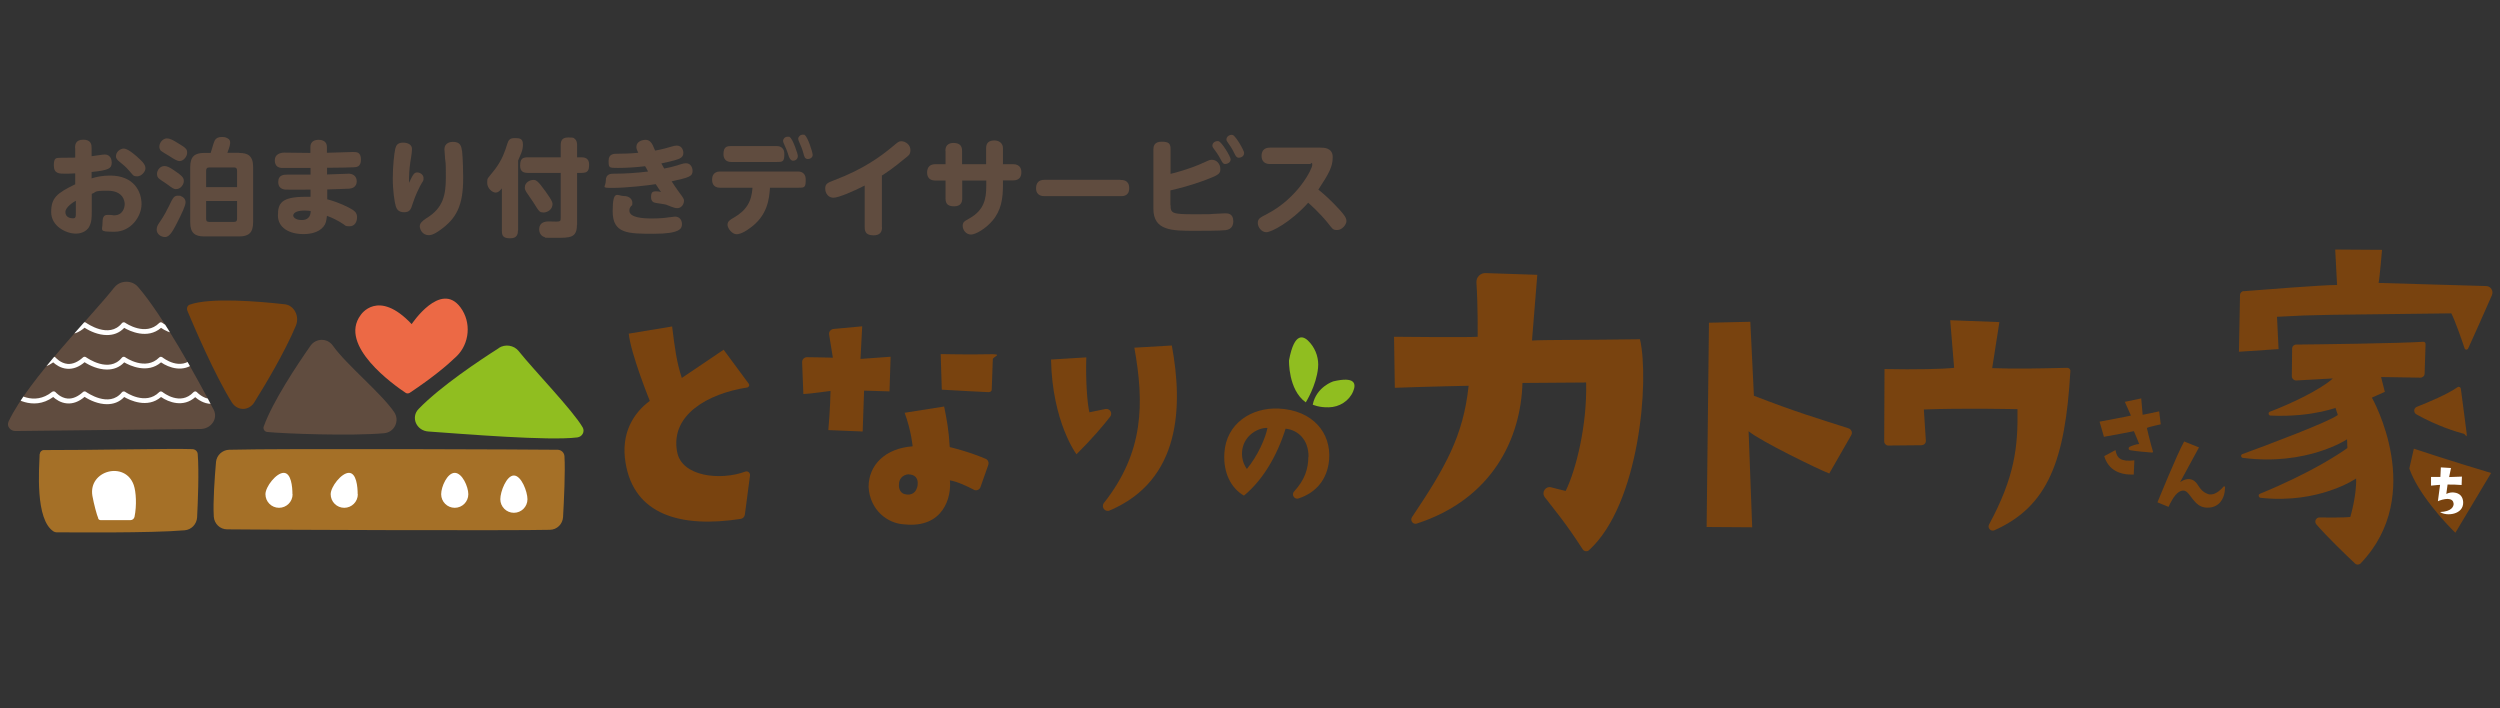 <?xml version="1.0" encoding="UTF-8"?>
<svg id="_ロゴ" data-name="ロゴ" xmlns="http://www.w3.org/2000/svg" version="1.1" xmlns:xlink="http://www.w3.org/1999/xlink" viewBox="0 0 1602 454">
  <rect x="0" y="0" width="1602" height="454" fill="#333333" stroke="none"/>
  <!-- Generator: Adobe Illustrator 29.1.0, SVG Export Plug-In . SVG Version: 2.1.0 Build 142)  -->
  <defs>
    <style>
      .st0 {
        fill: #90be20;
      }

      .st1 {
        fill: #ec6945;
      }

      .st2 {
        fill: #fff;
      }

      .st3 {
        fill: #79430f;
      }

      .st4 {
        fill: #a57027;
      }

      .st5 {
        fill: none;
      }

      .st6 {
        fill: #604c3f;
      }

      .st7 {
        clip-path: url(#clippath);
      }
    </style>
    <clipPath id="clippath">
      <path class="st5" d="M73.3,184.1c-13.5,17.4-55.1,59-67.8,86-1.4,2.9,1,6.1,4.4,6.1,20.8-.2,84.1-1,118.5-1.3,6.9,0,11.5-6.7,8.5-12.4-10.6-20.2-32.3-60-48.5-78.7-3.9-4.5-11.5-4.3-15.1.4Z"/>
    </clipPath>
  </defs>
  <g>
    <path class="st6" d="M73.3,184.1c-13.5,17.4-55.1,59-67.8,86-1.4,2.9,1,6.1,4.4,6.1,20.8-.2,84.1-1,118.5-1.3,6.9,0,11.5-6.7,8.5-12.4-10.6-20.2-32.3-60-48.5-78.7-3.9-4.5-11.5-4.3-15.1.4Z"/>
    <path class="st3" d="M162.9,257.9c7.5-12,19.7-32.5,26.7-49.2,2.5-6-1.1-13-7-13.7-16.8-1.9-47.7-4.5-61,.2-1.5.5-2.2,2.4-1.5,4,4,9.6,17.6,41.3,28.5,58.7,3.5,5.5,10.8,5.5,14.3,0Z"/>
    <path class="st6" d="M199,221.5c-8.9,12.7-24.4,36.1-30,51.8-.6,1.6.5,3.3,2.2,3.5,10.6,1.1,54,2.7,75,.8,6.6-.6,10.1-8.1,6.4-13.5-8.3-12.2-30.8-30.5-39.3-42.6-3.5-5-10.8-4.9-14.3,0Z"/>
    <path class="st0" d="M319.6,223.1c-12.1,7.7-37.4,24.5-51.4,39-5.1,5.3-1.4,13.9,6.3,14.4,22.7,1.6,77,6.1,95.4,3.8,3.2-.4,5-3.7,3.5-6.4-6.2-10.8-31.3-36.7-41.1-49-3-3.7-8.6-4.6-12.7-1.9Z"/>
    <path class="st1" d="M262.6,251.7c-.8.5-1.9.6-2.7,0-7.4-4.9-43.3-30.3-28.8-49.8,0,0,11-17.2,32.7,5.8,0,0,18.5-28,31.3-10.7,7.1,9.6,5.8,23.2-2.5,31.3-6,5.8-15.3,13.6-30,23.4Z"/>
    <path class="st4" d="M25.4,290.9c-.3,9.3-3,42.1,9,49.7.5.3,1.2.5,1.8.5,7.7,0,60.6.6,82.2-1.3,4.3-.4,7.6-3.9,7.9-8.2.5-9.6,1.3-29.7.4-40.6-.1-1.8-1.6-3.1-3.3-3.2-12.9-.5-66.8.7-95.3.6-1.4,0-2.5,1.1-2.6,2.5Z"/>
    <path class="st4" d="M138.4,296.3c-.8,9.4-2,25.2-1.4,34.8.3,4.5,4,8.1,8.5,8.1,18.5.3,184.3.9,206.9.3,4.5-.1,8.1-3.6,8.4-8.1.6-10.6,1.5-29.6.9-39.1-.2-2.3-2-4-4.3-4.1-14.1-.2-176.5-.9-210.5,0-4.4.1-8.1,3.5-8.5,7.9Z"/>
    <path class="st2" d="M187.5,316.7c0,4.8-3.9,8.7-8.7,8.7s-8.7-3.9-8.7-8.7,6.9-13.7,11.7-13.7,5.6,8.9,5.6,13.7Z"/>
    <path class="st2" d="M229.3,316.7c0,4.8-3.9,8.7-8.7,8.7s-8.7-3.9-8.7-8.7,6.9-13.7,11.7-13.7,5.6,8.9,5.6,13.7Z"/>
    <path class="st2" d="M300.1,316.7c0,4.8-3.9,8.7-8.7,8.7s-8.7-3.9-8.7-8.7,3.9-13.7,8.7-13.7,8.7,8.9,8.7,13.7Z"/>
    <path class="st2" d="M338,319.9c0,4.8-3.9,8.7-8.7,8.7s-8.7-3.9-8.7-8.7,3.9-15.2,8.7-15.2,8.7,10.4,8.7,15.2Z"/>
    <path class="st2" d="M63,332.2c-.9-1.9-2.9-9.4-3.8-14.5-2.7-16.3,21-22.5,26.5-6.9,1.5,4.3,2,13,.5,20.4-.3,1.2-1.3,2.1-2.6,2.1h-19.1c-.7,0-1.3-.4-1.6-1Z"/>
    <g class="st7">
      <g>
        <path class="st2" d="M68.5,259c-5.4,0-10.8-2.4-14.3-4.7-3.6,3.1-7.4,4.5-11.2,4.2-4.2-.3-7.4-2.7-8.9-4.1-13.3,9.7-26.6-.7-26.7-.9-.7-.5-.8-1.5-.2-2.2s1.5-.8,2.2-.2c.5.4,12.2,9.5,24,0,.7-.5,1.6-.4,2.2.2,0,0,3.1,3.7,7.8,4.1,3.2.2,6.5-1.2,9.8-4.2.5-.5,1.4-.5,1.9-.1.6.4,14.8,10.5,23,.3.5-.6,1.4-.8,2.1-.3.5.4,13.1,8.9,21.8.2.6-.6,1.4-.6,2.1-.1.5.4,11.5,9.1,19.9.1.3-.3.6-.4,1.1-.5.4,0,.8.2,1.1.5,0,0,3.9,4.3,9.1,4.4,3.3.1,6.5-1.4,9.6-4.5.6-.6,1.6-.6,2.2,0s.6,1.6,0,2.2c-3.7,3.7-7.7,5.5-11.9,5.4-4.7-.1-8.4-2.8-10.1-4.3-7.6,6.8-17,3.3-21.9-.1-8.7,7.5-20,2.1-23.6,0-3.2,3.4-7.1,4.6-11,4.6Z"/>
        <path class="st2" d="M68.5,236.8c-5.4,0-10.8-2.4-14.3-4.7-3.6,3.1-7.4,4.5-11.2,4.2-4.2-.3-7.4-2.7-8.9-4.1-13.3,9.6-26.6-.7-26.7-.9-.7-.5-.8-1.5-.2-2.2.5-.7,1.5-.8,2.2-.2.5.4,12.2,9.5,24,0,.7-.5,1.6-.4,2.2.2,0,0,3.1,3.7,7.8,4.1,3.2.2,6.5-1.2,9.8-4.2.5-.5,1.4-.5,1.9-.1.6.4,14.8,10.5,23,.3.5-.6,1.4-.8,2.1-.3.5.4,13.1,8.9,21.8.2.6-.6,1.4-.6,2.1-.1.5.4,11.5,9.1,19.9.1.3-.3.6-.4,1.1-.5.4,0,.8.2,1.1.5,0,0,3.9,4.3,9.1,4.4,3.2,0,6.5-1.4,9.6-4.5.6-.6,1.6-.6,2.2,0,.6.6.6,1.6,0,2.2-3.7,3.7-7.7,5.6-11.9,5.4-4.7-.1-8.4-2.8-10.1-4.3-7.6,6.8-17,3.3-21.9-.1-8.7,7.5-20,2.1-23.6,0-3.2,3.4-7.1,4.6-11,4.6Z"/>
        <path class="st2" d="M68.5,214.7c-5.4,0-10.8-2.4-14.3-4.7-3.6,3.1-7.4,4.5-11.2,4.2-4.2-.3-7.4-2.7-8.9-4.1-13.3,9.7-26.6-.7-26.7-.9-.7-.5-.8-1.5-.2-2.2.5-.7,1.5-.8,2.2-.2.5.4,12.2,9.5,24,0,.7-.5,1.6-.4,2.2.2,0,0,3.1,3.7,7.8,4.1,3.2.2,6.5-1.2,9.8-4.2.5-.5,1.4-.5,1.9-.1.6.4,14.8,10.5,23,.3.5-.6,1.4-.8,2.1-.3.5.4,13.1,8.9,21.8.2.6-.6,1.4-.6,2.1-.1.5.4,11.5,9.1,19.9.1.3-.3.6-.4,1.1-.5.4,0,.8.2,1.1.5,0,0,3.9,4.3,9.1,4.4,3.3,0,6.5-1.4,9.6-4.5s1.6-.6,2.2,0,.6,1.6,0,2.2c-3.7,3.7-7.7,5.6-11.9,5.4-4.7-.1-8.4-2.8-10.1-4.3-7.6,6.8-17,3.3-21.9-.1-8.7,7.5-20,2.1-23.6,0-3.2,3.4-7.1,4.6-11,4.6Z"/>
      </g>
    </g>
  </g>
  <g>
    <g>
      <path class="st3" d="M433.9,289.5c2.8,16,27.8,18.6,43.7,12.7,1.6-.6,3.2.8,3,2.5l-3.3,25.1c-.2,1.4-1.3,2.5-2.6,2.7-38.8,6-68.3-2.8-73.8-35.7-3.4-19.7,5.6-32.6,15.5-39.9,0,0-12.1-29.8-13.5-43.1l27.8-4.6c1.8,14.5,2.8,22.4,6.2,33l26.8-18.1,16.1,21.8c.7.9.1,2.2-1,2.4-25.1,3.9-49.4,17.5-44.9,41.3Z"/>
      <path class="st3" d="M532.3,250.5s-14.6,2-17.5,2l-.8-20.4c0-1.8,1.3-3.2,3.1-3.2,4.3,0,11.9.2,16.6.3l-2.4-14.8c-.3-1.8,1-3.4,2.8-3.6l18.4-1.7-1.1,20.9,19.3-1.4-.7,22.2-16.3-.5-.9,26.2-22-.9s1.3-15,1.4-25.1ZM624,313.8c-3.8-2-10.4-5.2-15.3-6,1.1,10.5-4,30.9-29.3,28.2-10.5-.5-22-9-22.8-24,0-14.1,10.7-24.7,28.2-26,0,0-.7-9.4-5.1-21.5l25.3-4c1.8,9,2.9,14.6,3.6,26,0,0,11.5,2.6,23,7.5,1.5.6,2.2,2.4,1.7,3.9l-5,14.2c-.6,1.8-2.7,2.6-4.3,1.7ZM582.2,303.9c-4.3.4-6.1,3.6-6.1,6-.4,2.9.7,5.8,3.4,6.7,5.2,1.4,7.9-1.6,8.5-5.6.7-5.1-2.3-7-5.8-7ZM633.9,251.3c-4.4-.2-17.5-.8-30.4-1.6l-.7-22.8s19.4.4,30.3.1,3.2,1.4,3.1,3.2l-.7,19.5c0,.9-.8,1.5-1.6,1.5Z"/>
      <path class="st3" d="M711.4,267c-4.4,5.7-11.8,14.4-21.6,24.1,0,0-15.5-20.6-16.3-60.7l22.6-1.4c-.5,15.4.7,30.2,2,35.2l10.2-2.1c2.8-.6,4.9,2.6,3.1,4.9ZM750.9,221.4c7.2,38.8,5.9,86.3-39.8,105.7-3,1.3-5.7-2.2-3.7-4.8,25.7-32.6,25.9-63.8,19.5-99.5l24-1.4Z"/>
      <path class="st3" d="M838.5,292.7c.1-10.9-6.7-17.2-14.7-18-5.4,17.3-14.6,33-26.7,42.9-8.1-4.7-13.4-14.5-12.5-27.5,1.2-18.6,17.2-29.1,34.8-28.3,22.1,1.1,33.7,15.8,32.3,32.8-1.1,12.4-8.1,21-19.6,24.8-2.6.9-4.7-2.4-2.9-4.4,7-7.6,9.1-14.5,9.2-22.4ZM812.2,274.2c-5.6-.2-14.4,4.2-16.1,13.6-.8,5,.5,9.4,2.9,12.7,6.9-8.3,11.9-19.6,13.2-26.3Z"/>
      <g>
        <path class="st0" d="M836.7,257.9s6.8-10.7,7.9-22.1c.6-5.7-1.2-11.5-4.9-15.9-4.1-5-10.2-7.8-13.7,11,0,0-.6,18.8,10.7,26.9Z"/>
        <path class="st0" d="M841.2,259.3s4,1.9,10.3,1.7c6.7-.1,13-4,15.6-10.2,2.1-5,1.2-9.7-12.8-6.4,0,0-10.8,3.5-13.1,14.9Z"/>
      </g>
    </g>
    <g>
      <path class="st3" d="M893.8,248.5l-.5-32.7s47.8.5,53.6,0c0,0,.2-19.3-.8-34.8-.2-3.3,2.5-6.1,5.8-6l33.2,1.1s-2.4,29.5-3.4,42.1c8.6-.5,36.6-.3,69.2-.8,6.1,26.3-.2,105.7-32.7,135.2-1.2,1.1-3.2.7-4-.6-11.3-17.5-17.9-25-24.3-33.4-2.3-3.1.5-7.3,4.2-6.3,3.1.8,6.4,1.7,9.2,2.3,6.5-13.3,13.8-41.8,13.1-69.5l-40.8.3c-1,35.4-19.1,74.3-67.7,90.1-2.4.8-4.5-1.9-3.1-4.1,21.4-31.9,32.9-52,36.3-84.2,0,0-25.1.5-47.3,1.3Z"/>
      <path class="st3" d="M1172.2,303.4c-6.3-2.3-44.7-21-51.7-27.1l2.3,61.6s-20.1-.2-29.2-.2c0,0,.8-65.2,1.5-130.9l26.5-.6,2.3,47.4c27.7,10.7,39.6,14.1,60.7,20.9,1.8.6,2.6,2.7,1.7,4.3l-14.1,24.6Z"/>
      <path class="st3" d="M1231.6,285.3l-21.6.2c-1.4,0-2.6-1.2-2.6-2.6l.2-46.4c19.9.4,37.8,0,44.6-.8l-2.5-30.5,31.5,1.2-4.6,29.5c15.4.6,30.2.2,48.1-.2,1.1,0,2.1.9,2,2.1-3.3,57.3-14.3,86.7-48.7,102-2.3,1-4.6-1.5-3.4-3.7,16.4-30.4,18.6-49.6,18.2-73.9,0,0-34.5-.8-60,.2l1.3,20.1c0,1.5-1.1,2.7-2.6,2.7Z"/>
      <path class="st3" d="M1379,290c-2.4-.2-9.5-.7-14-1.5-1.1-.2-1.3-1.7-.3-2.2,1.7-.8,4-1.6,6.1-1.8,0,0-2.6-6.5-3.4-8.2,0,0-16.4,3.2-19.2,3.6l-2.8-9.7s17.8-3.3,20.1-3.9l-3.9-8.8,10.5-2.2.9,10.5s8.6-1.7,10.6-2.2l1,8.3s-7.4,1.6-8.9,2.3c0,0,2.2,9.6,3.9,15.1.1.4-.2.8-.6.7ZM1367.7,295l-.4,9.1c-8.9.3-16.2-2.8-18.9-11.8l7.2-3.9c.9,5.6,3.8,7.5,12.1,6.6Z"/>
      <path class="st3" d="M1424.8,311.8c.4-.4,1-.1,1,.4,0,7.4-3.9,13.4-11.7,13.1-8.5-.2-10.5-10.6-14.7-10.9-3.8-.3-6.9,4.1-9.8,10.4l-7.1-2.9s12.5-30.8,17.1-39l9.5,3.8s-11.1,20.5-12.1,22.3c0,0,3.8-3,7.4-1.7,4.7,1.7,3.9,6.5,10,9.1,3.7,1.7,7.8-1.5,10.4-4.5Z"/>
      <g>
        <path class="st3" d="M1506.1,331.2s4.1-13.7,3.7-24.6c0,0-23.7,16.5-61.2,12.4-1.4-.2-1.7-2.1-.4-2.6,32.2-13.2,50.6-25.4,56-29.3l-.2-5.6s-25.7,17.2-66.8,11.9c-1.3-.2-1.5-2-.3-2.4,14-5.1,55.2-20.5,61.2-25.1l-1.5-4.4c2.7-1.4-13.6,6.1-41.6,4.8-1.4,0-1.8-2-.4-2.5,12.4-4.7,31.9-13.7,40.3-21.3l-23.5,1.3c-1.5,0-2.8-1.2-2.8-2.7l.2-17.7c0-1.5,1.2-2.6,2.6-2.6,12.7-.1,67.5-.8,81.5-1.8.8,0,1.4.6,1.4,1.4l-.6,19c0,1.5-1.3,2.6-2.7,2.6l-25.2-.4,2.4,9.5-8.3,3.7s35.3,61.9-7.2,106.2c-1,1-2.6,1.1-3.7,0-4.9-4.6-18.1-17.3-24.7-25-1.5-1.8-.2-4.5,2.1-4.4,3.3.1,16.6.1,19.6-.3ZM1437.8,186.6c10.3-.8,50.4-4,59.8-4l-1.2-22.7,30,.2s-1.5,18-2.2,21.2c0,0,46.2,1.4,68.9,2,3,0,4.9,3.2,3.7,5.9-3.9,8.9-11.4,25.9-15.2,34.1-.5,1-2,1-2.3-.1-1.9-5.7-6.1-17.8-8.5-22.4-81,1-85.1.7-111.7,2.2l1,20.7-25.4,1.7.7-36.3c0-1.4,1.1-2.5,2.4-2.6ZM1578.9,278c-4.6-1.2-17.4-5.1-30.5-12.5-1.9-1.1-1.8-4,.3-4.8,7.1-2.8,19.8-8.1,26.1-12.6.8-.6,1.9,0,2.1.9.8,6,2.9,22.1,3.6,27.6s-.7,1.6-1.6,1.4ZM1543.9,300.2l2.9-12.7s23.3,7.8,49.5,15.6l-22.9,38.3c-6.8-6.6-24.1-25.4-29.5-41.2Z"/>
        <path class="st2" d="M1572.2,322.6c-.1-2.1-1.8-2.8-3.7-2.9-2.2,0-4.8.8-6.3,1.5,0,0,.9-6.3,1.4-10.5,0,0-2.4.1-5.8.5v-5.6s2.9,0,6,0l.3-6.1,6.5.4-1.2,5.8s4.6-.2,8.2-.3l-.2,5.4c-3.8-.3-5.4-.3-9-.3l-.8,6c1.7-.8,3.4-1.1,4.9-.9,3.8.4,5.7,2.7,5.9,6.1.4,8.2-10.8,9.3-14.8,6.4,7.4-.3,8.8-3.5,8.7-5.5Z"/>
      </g>
    </g>
  </g>
  <g>
    <path class="st6" d="M48.1,95c0-1.8,0-5.5,5.3-5.5s5.3,3.7,5.3,5.5v5.1c1.3-.1,7.1-1.1,8.4-1.1,3.8,0,4.5,3.5,4.5,5.1,0,3.8-1.8,5-12.9,6.1v4.1c2.9-.9,6.8-1.8,11.8-1.8,15.4,0,20.2,10.3,20.2,18.3s-6.9,17.7-17.3,17.7-7.7-.7-7.7-5.7,1.7-5.1,3.9-5.1,2.9.3,3.4.3c6,0,6.9-5.3,6.9-7.3s-1.1-8.5-10.9-8.5-6.8.9-10.2,2v11.1c0,4.7-.2,7.1-1.4,9.5-2.2,4.7-7.6,4.9-8.8,4.9-6.2,0-15.8-4.7-15.8-13.8s3.6-12.1,15.4-17.8v-7c-4.2.2-4.7.2-6.6.2-3.6,0-7.1,0-7.1-5.3s1.6-4.7,4.5-4.9c.7,0,7.8-.1,9.2-.1v-5.9ZM48.5,128.7c-1,.5-6.6,3.9-6.6,7.2s3,4,4.9,4,1.8-1.3,1.8-3.7v-7.5ZM87.7,100.3c4.3,3.8,5.5,5.5,5.5,7.6s-2.5,5.1-5.3,5.1-2.6-.9-5.3-3.8c-2.1-2.4-3.6-3.6-5.7-5.3-1.2-.9-2.6-2.1-2.6-3.8,0-2.8,2.8-4.9,5-4.9s5.9,2.9,8.4,5.1Z"/>
    <path class="st6" d="M118.9,129.6c0,2-1.9,6.3-5.7,13.7-2.4,4.7-4.6,8.6-7.4,8.6s-5.4-2-5.4-4.7,1.6-4.2,2.7-6c2-3,3.8-6.3,5.2-9.2,2.6-5.6,3.4-6.6,5.7-6.6s1.3,0,1.9.3c2,.7,3,2.2,3,3.9ZM112.7,121.2c-1.3,0-2.1-.5-6.1-3.5-.9-.6-4.9-3.1-5.3-3.9-.5-.6-.7-1.4-.7-2.3,0-2.6,2.1-5.1,4.8-5.1s6,2.7,8.2,4.2c3.9,2.7,4.2,4,4.2,5.5s-1.5,5.1-5.1,5.1ZM115.1,103.2c-1.6,0-3.4-1.1-6.9-3.4-.8-.5-4.5-2.6-5.1-3.2-.5-.5-1-1.6-1-2.6,0-2.6,2.3-5.3,4.8-5.3s4.7,1.6,6.6,2.7c6.4,3.7,6.4,4.5,6.4,6.7s-2.4,5.1-4.7,5.1ZM153.2,98c5.6,0,9,1.8,9,9v35.5c0,6.9-3.1,9-9,9h-22.3c-6,0-9-2.2-9-9v-35.5c0-7,3.2-9,9-9h4.1c1.9-6.3,2.1-7,2.5-7.8,1.1-2,2.8-2.4,4.5-2.4s2.2,0,3.8.8c1.3.7,1.7,1.6,1.7,2.9,0,1.9-1.3,5-1.8,6.4h7.6ZM151.9,119.9v-10.7c0-1.3-.6-1.9-1.9-1.9h-16c-1.3,0-1.9.7-1.9,1.9v10.7h19.8ZM151.9,128.8h-19.8v11.6c0,1.1.5,1.8,1.9,1.8h16c1.5,0,1.9-.8,1.9-1.8v-11.6Z"/>
    <path class="st6" d="M209.6,111.8c2.2,0,11.9-.5,13.9-.5s5.1,1.1,5.1,4.9-3.3,4.6-4.7,4.7c-1.1,0-6.3.3-14.2.5v6.3c7.8,2.1,13.2,4.9,15.9,6.5,1.1.7,3.2,1.9,3.2,4.9s-1.4,5.9-4.8,5.9-1.8-.3-6.4-2.9c-4.2-2.4-6.9-3.4-8.1-3.8-.4,3.4-.6,4.9-2.2,6.9-3.2,4-8.9,4.8-12.9,4.8-9.2,0-16.3-4.2-16.3-11.9s2-12,17.7-12,2.6,0,3.2.1v-4.7c-6.3,0-14.7.1-16.2,0-2.6-.3-4.5-1.6-4.5-4.9,0-4.7,3.8-4.7,5.9-4.7s12.7,0,14.8,0v-4.3c-13.8,0-17,0-18.5,0-2-.1-4.4-1-4.4-4.9s3.6-4.9,6.1-4.9,14.3.2,16.7.2v-3.7c0-4.1,3.2-4.7,5.3-4.7s5.3.7,5.3,4.6v3.7c2.6,0,14.3-.5,16.7-.5s5.1,0,5.1,4.9-3.1,4.8-4.8,4.9c-2.5.1-9.6.3-16.9.3v4.3ZM195.2,134.9c-6.1,0-7.3,2.1-7.3,3.2s1.5,2.9,5.5,2.9,5.7-2.4,5.7-5.8c-.9-.1-2.2-.3-4-.3Z"/>
    <path class="st6" d="M267.4,110.5c1.6,0,4,1.3,4,3.6s-.2,1.3-2.3,5.3c-2.8,5.4-4.2,9.8-4.8,11.5-.9,3-1.6,5.1-5.3,5.1s-4.8-2-5.4-3.9c-.7-2.4-1.9-9.4-1.9-17.7s.9-15.9,1.6-19.1c.5-2.1,1.5-3.9,4.9-3.9s5.8,1.4,5.8,4.1-1,7.4-1.1,8.6c-.7,5-.8,7.9-.8,13.1,2.5-5.3,3.2-6.7,5.3-6.7ZM296.1,96.6c.6,5.9.7,15.4.7,17.7,0,17.2-4.2,25.6-14.6,33-4.7,3.4-6.5,3.4-7.4,3.4-4.2,0-5.8-3.8-5.8-5.7s1.5-3.4,4.3-5.2c10.7-6.5,12.4-14.8,12.4-26.2s-.2-8.4-.5-12c-.3-3.8-.4-5.5-.4-5.9,0-4.5,4.3-4.8,5.3-4.8,4.7,0,5.5,2.4,5.9,5.7Z"/>
    <path class="st6" d="M331.9,147.7c0,1.7-.2,5-4.8,5s-5.5-1.4-5.5-5v-27c-1.1,1.3-2.2,2.7-4.1,2.7s-5.3-2.6-5.3-6.2.1-2.3,4.9-8.6c4.8-6.4,6.4-11.4,8-16.5.7-2.1,1.4-3.6,4.5-3.6s5.5,0,5.5,4.1-1.6,6.5-3.1,10.3v44.8ZM369.7,144.1c0,8.3-4.3,8.3-13.5,8.3s-5.9,0-7.2-.4c-3.5-1.1-3.5-4.6-3.5-5.1,0-4.3,3.6-5,6.1-5s4.4.1,5.1.1c2.4,0,2.6-.5,2.6-2.4v-28.8h-21.1c-2,0-4.9-.4-4.9-4.5s1.1-5.5,4.9-5.5h21.1v-7.8c0-2.6.7-4.9,4.7-4.9s3.4.2,4.2.8c1.6,1.2,1.6,3.3,1.6,4.1v7.8h2.8c2,0,4.9.5,4.9,4.6s-1,5.4-4.9,5.4h-2.8v33.3ZM348,136.1c-2.3,0-2.6-.6-6.4-6.7-.6-.9-3.1-4.6-4.1-6-1.1-1.6-1.2-2.6-1.2-3.2,0-3.6,3.6-4.9,5.4-4.9s2.8.3,7.9,7.4c4.7,6.5,4.6,7.6,4.4,8.8-.5,3.5-4,4.7-5.9,4.7Z"/>
    <path class="st6" d="M425.6,108c.9-.1,5.7-1.1,10.5-2.7,1.7-.5,2.4-.7,3.4-.7,3.4,0,4.3,3.2,4.3,4.9,0,3.6-2.2,4.2-13.4,6.7.9,1.4,3.3,5.1,4.7,6.9,2.8,3.8,3.2,4.3,3.2,5.6,0,2.3-1.8,4.7-4.2,4.7s-6.1-1.9-7.1-2.2c-1.3-.4-4-.7-6.3-1.1-1.4-.2-3.5-.6-3.5-3.7s.8-3.8,3.2-3.8,3,.5,3.2.5c-.4-.6-2.3-3.3-3.4-5.1-3.9.7-19.1,2.4-27.4,2.4s-4.6-.3-4.6-4.7,3.4-4.4,5.2-4.4c7.3,0,14.8-.5,21.9-1.4-.6-1.1-1.6-3-1.9-3.4-5.7.7-11.8,1.1-17.5,1.1s-5.9,0-5.9-4.6,3.4-4.5,6.3-4.5c2.4,0,8-.1,12.7-.6-1.2-2.4-1.2-3.2-1.2-3.8,0-3.3,3.5-4.5,5.9-4.5s3.8,1.8,4.5,3.3c.3.5,1.3,3.1,1.6,3.6.3,0,5.1-.9,9.9-2.4,2.2-.6,2.8-.8,3.9-.8,4.1,0,4.3,4.2,4.3,4.7,0,2.7-2.2,3.5-3.1,3.9-2.8,1.1-8.6,2.3-11,2.8.9,1.7,1.1,2.1,1.8,3.3ZM417.8,140c3.9,0,8.3-.3,10.5-.7.7,0,3.8-.5,4.2-.5,3,0,4.5,2.2,4.5,4.9s-1.2,6.1-17.9,6.1-26.5,0-26.5-14.4,3.2-9.8,7-9.8,5.6,2.1,5.6,4.4-.4,1.5-.7,1.9c-.9,1.3-1.2,1.7-1.2,3.1,0,4.5,8.8,5,14.4,5Z"/>
    <path class="st6" d="M461.4,120.3c-4.7,0-5.1-3.6-5.1-5.2s.5-5.2,5.1-5.2h49.8c1,0,5.1,0,5.1,5.2s-.7,5.2-5.1,5.2h-17.8c-.5,6.8-1.3,18.1-13.6,26.4-.9.7-4.9,3.4-7.8,3.4s-5.8-3.8-5.8-6,1.5-3.2,3.8-4.5c8.2-4.7,11.6-10.2,12.2-19.3h-20.8ZM497.5,93.6c1,0,5.1,0,5.1,5.1s-1.1,5.1-5.1,5.1h-28.8c-1,0-5.1,0-5.1-5.1s2.8-5.1,5.1-5.1h28.8ZM511.2,100.2c0,1.8-1.6,2.8-3,2.8s-2.5-1.8-2.9-3.3c-.8-2.8-2-5.5-3-7.7-.3-.5-.5-1.2-.5-1.8,0-1.1,1.1-2.6,2.9-2.6s.9,0,1.3.2c2,1,5.3,11,5.3,12.3ZM520.8,99.1c0,1.8-1.6,2.8-3,2.8-2,0-2.4-1.4-2.9-3.4-.8-3-1.8-5.4-2.9-7.8-.2-.5-.5-1.2-.5-1.8,0-1.2,1.2-2.6,2.9-2.6s.9,0,1.3.3c1.9,1.1,5,10.9,5,12.3Z"/>
    <path class="st6" d="M565.2,145.7c0,2.7-1.1,5.1-5.4,5.1s-5.7-1.8-5.7-5.1v-26.8c-6.6,3.4-16.7,7.8-20,7.8s-5.3-2.8-5.3-5.9,1.6-3.7,5.7-5.3c18.9-7.1,30.1-15.5,37-21.2,4-3.4,4.5-3.8,6-3.8,2.9,0,5.9,2.4,5.9,5.6s-1.4,3.7-4,5.8c-6.8,5.7-11.5,8.8-14.3,10.6v33.2Z"/>
    <path class="st6" d="M605.8,96.6c0-4.1,2.8-5,5.2-5,3.8,0,5.5,1.7,5.5,5v8.6h15.4v-10.3c0-3.8,2.4-4.9,5.3-4.9s5.5,1.7,5.5,4.9v10.3h6.5c5.1,0,5.3,4,5.3,5.1,0,3-1.3,5.3-5.3,5.3h-6.5v3c0,8.6-1.1,16.3-6.8,22.9-4.1,4.9-10.7,8.8-13.7,8.8s-5.3-2.8-5.3-5.5,1.3-3.1,4.4-4.9c9.4-5.3,10.7-12.6,10.7-20.7v-3.5h-15.4v11.5c0,3-1.4,5-5.2,5s-5.5-1.4-5.5-5v-11.5h-6.5c-4.5,0-5.3-3-5.3-5.2s.8-5.3,5.3-5.3h6.5v-8.6Z"/>
    <path class="st6" d="M717.9,115.3c1.6,0,5.7,0,5.7,5.3s-4.2,5.1-5.7,5.1h-48.3c-1.4,0-5.7,0-5.7-5.1s3.8-5.4,5.7-5.4h48.3Z"/>
    <path class="st6" d="M750.1,131.4c0,5.3.9,5.9,15.2,5.9s7.2,0,13.3-.3c1,0,5.5-.3,6.4-.3,1.7,0,5.3,0,5.3,5.1s-3.9,5.5-5.1,5.7c-3.2.4-15.1.4-19.7.4-14.4,0-26.4,0-26.4-14.1v-38c0-1.8.3-5,5.3-5s5.7,1.5,5.7,5v15.6c.6-.1,11.2-2.6,21.5-7.3,3.4-1.6,3.8-1.7,5.1-1.7,3,0,5.3,2.8,5.3,5.8s-.7,3.8-8.9,6.9c-2.1.8-10.7,4.1-23.1,6.9v9.5ZM788.6,102.1c0,2.1-2.2,3-3.5,3s-1.8-.9-2.8-2.8c-1.8-3.4-3.2-5.3-4.5-7-.5-.6-.9-1.2-.9-2,0-2.2,2.6-3.2,4-2.8,2,.5,7.7,9.9,7.7,11.6ZM797.2,98.1c0,2.2-2.2,3-3.4,3s-1.9-.9-2.8-2.8c-1.7-3.5-2.8-5-4.3-7.1-.3-.5-.8-1.1-.8-1.8,0-2.3,2.6-3.3,4-2.9,2,.6,7.4,10,7.4,11.7Z"/>
    <path class="st6" d="M813.7,105.1c-5,0-5.3-4-5.3-5.2,0-2.8,1.3-5.3,5.3-5.3h32.3c2.3,0,8,0,8,6.1s-2.3,10.3-9.2,20.8c2.8,2.2,8,6.7,13.8,13.1,2.5,2.8,4.2,4.9,4.2,7.1s-2.8,5.7-5.9,5.7-3-.8-6.5-5.1c-5.2-6.3-11-11.4-12.1-12.4-11.3,12.6-23.7,18.9-26.8,18.9s-5.5-3.2-5.5-5.9,1.3-3.4,5.6-5.6c20.1-10.3,29.3-29.1,29.3-31.6s-.6-.6-1.6-.6h-25.6Z"/>
  </g>
</svg>